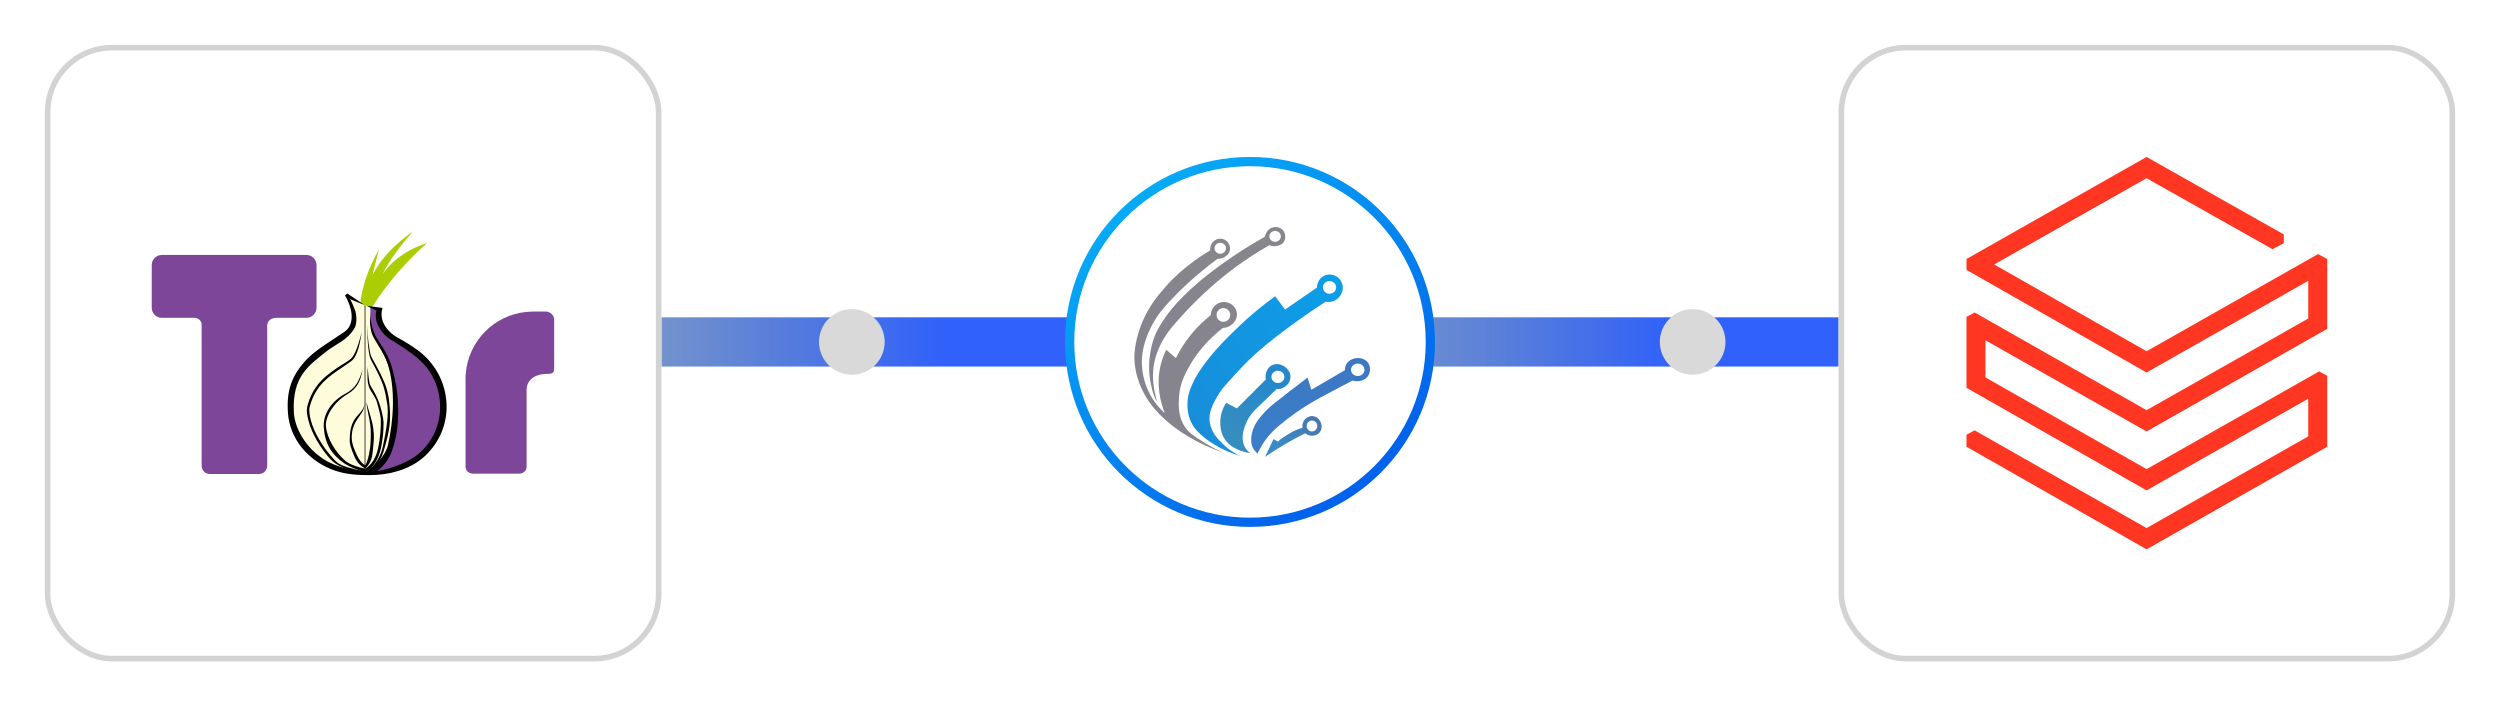 <?xml version="1.0" encoding="UTF-8"?> <svg xmlns="http://www.w3.org/2000/svg" width="446" height="126" viewBox="0 0 446 126" fill="none"><path d="M116.336 61L198.326 61" stroke="url(#paint0_linear_3110_3442)" stroke-width="8.785"></path><circle cx="151.97" cy="61" r="5.856" fill="#D9D9D9"></circle><path d="M246.336 61L328.326 61" stroke="url(#paint1_linear_3110_3442)" stroke-width="8.785"></path><circle cx="301.97" cy="61" r="5.856" fill="#D9D9D9"></circle><g filter="url(#filter0_d_3110_3442)"><rect x="328" y="6" width="110" height="110" rx="12" fill="white"></rect><rect x="328.5" y="6.5" width="109" height="109" rx="11.5" stroke="#D3D3D3"></rect><path d="M411.788 54.819L382.947 71.175L352.272 53.746L350.82 54.526V67.181L382.947 85.485L411.788 69.129V75.849L382.947 92.205L352.272 74.776L350.82 75.556V77.697L382.947 96L415.178 77.697V65.041L413.726 64.261L382.947 81.69L354.206 65.334V58.713L382.947 74.97L415.178 56.666V44.204L413.532 43.33L382.947 60.66L355.757 45.178L382.947 29.795L405.404 42.451L407.432 41.383V39.823L382.947 26L350.82 44.204V46.151L382.947 64.455L411.788 48.099V54.819Z" fill="#FF3621"></path></g><g filter="url(#filter1_d_3110_3442)"><rect x="8" y="6" width="110" height="110" rx="12" fill="white"></rect><rect x="8.5" y="6.5" width="109" height="109" rx="11.5" stroke="#D3D3D3"></rect><g clip-path="url(#clip0_3110_3442)"><path d="M67.592 42.515L66.435 47.111C68.074 43.865 70.677 41.423 73.666 39.27C71.48 41.808 69.488 44.347 68.267 46.886C70.324 43.993 73.087 42.387 76.204 41.327C72.059 45.022 68.768 48.987 66.262 52.972L64.269 52.105C64.623 48.923 65.825 45.665 67.592 42.515Z" fill="#ABCD03"></path><path d="M62.273 51.263L66.064 52.836C66.064 53.8 65.986 56.741 66.589 57.608C72.896 65.731 71.835 82.011 65.311 82.429C55.378 82.429 51.59 75.681 51.59 69.479C51.59 63.823 58.37 60.063 62.419 56.722C63.447 55.822 63.269 53.833 62.273 51.263Z" fill="#FFFCDB"></path><path d="M66.066 52.777L67.433 53.474C67.305 54.374 67.497 56.367 68.397 56.88C72.382 59.355 76.141 62.054 77.62 64.753C82.89 74.265 73.924 83.07 66.18 82.234C70.389 79.117 71.61 72.723 70.036 65.749C69.393 63.018 68.397 60.543 66.629 57.748C65.864 56.375 66.131 54.673 66.066 52.777Z" fill="#7D4698"></path><path d="M65.407 52.553L68.235 52.939C67.399 55.702 69.874 57.63 70.677 58.08C72.476 59.077 74.212 60.105 75.594 61.358C78.197 63.736 79.675 67.078 79.675 70.613C79.675 74.115 78.068 77.49 75.369 79.739C72.83 81.86 69.328 82.76 65.921 82.76C63.8 82.76 61.904 82.663 59.848 81.988C55.156 80.414 51.653 76.397 51.364 71.577C51.107 67.817 51.943 64.957 54.867 61.968C56.377 60.394 59.43 58.594 61.519 57.148C62.547 56.441 63.64 54.449 61.551 50.689L61.969 50.368L65.065 52.441L62.451 51.364C62.676 51.685 63.287 53.131 63.415 53.549C63.704 54.738 63.576 55.895 63.319 56.409C62.001 58.787 59.752 59.43 58.113 60.779C55.221 63.157 52.072 65.053 52.425 71.577C52.586 74.79 55.092 78.71 58.852 80.542C60.973 81.571 63.415 81.988 65.89 82.117C68.107 82.213 72.349 80.896 74.662 78.968C77.137 76.911 78.519 73.794 78.519 70.613C78.519 67.399 77.233 64.347 74.823 62.193C73.441 60.94 71.16 59.43 69.746 58.626C68.332 57.823 66.564 55.574 67.143 53.421L65.407 52.553Z" fill="black"></path><path d="M64.537 57.309C64.248 58.787 63.927 61.454 62.641 62.45C62.095 62.836 61.548 63.222 60.97 63.607C58.657 65.182 56.343 66.66 55.282 70.452C55.057 71.255 55.25 72.123 55.443 72.926C56.022 75.24 57.66 77.746 58.946 79.225C58.946 79.289 59.203 79.45 59.203 79.514C60.264 80.767 60.585 81.121 64.602 82.02L64.505 82.471C62.095 81.828 60.103 81.249 58.849 79.803C58.849 79.771 58.624 79.546 58.624 79.546C57.275 78.003 55.636 75.433 55.025 73.023C54.8 72.058 54.608 71.32 54.865 70.323C55.957 66.403 58.335 64.86 60.745 63.221C61.292 62.868 61.934 62.547 62.449 62.129C63.444 61.39 63.991 59.14 64.537 57.309Z" fill="black"></path><path d="M65.567 63.419C65.599 65.09 65.436 65.928 65.854 67.118C66.111 67.825 66.979 68.789 67.236 69.721C67.59 70.974 67.975 72.356 67.942 73.191C67.942 74.156 67.882 75.954 67.464 77.882C67.146 79.476 66.412 80.843 65.177 81.618C63.913 81.357 62.428 80.913 61.552 80.162C59.849 78.684 58.341 76.212 58.148 74.059C57.987 72.292 59.624 69.685 61.905 68.368C63.833 67.243 64.282 65.961 64.699 63.904C64.121 65.704 63.578 67.213 61.714 68.177C59.015 69.59 57.63 71.964 57.758 74.213C57.951 77.105 59.109 79.065 61.391 80.64C62.355 81.315 64.156 82.028 65.28 82.221V82.074C66.133 81.914 67.237 80.513 67.788 78.618C68.27 76.915 68.46 74.735 68.427 73.353C68.395 72.55 68.041 70.81 67.398 69.235C67.044 68.368 66.501 67.5 66.148 66.89C65.763 66.279 65.76 64.962 65.567 63.419Z" fill="black"></path><path d="M65.376 69.721C65.407 70.845 65.859 72.287 66.052 73.765C66.213 74.858 66.143 75.955 66.111 76.919C66.079 78.035 65.707 80.035 65.199 81.007C64.72 80.788 64.532 80.537 64.221 80.132C63.836 79.586 63.574 79.04 63.317 78.397C63.124 77.915 62.899 77.363 62.802 76.721C62.673 75.757 62.709 74.249 63.802 72.706C64.638 71.485 64.829 71.392 65.118 69.978C64.732 71.231 64.445 71.359 63.545 72.419C62.549 73.576 62.383 75.28 62.383 76.662C62.383 77.24 62.614 77.882 62.839 78.493C63.096 79.136 63.316 79.776 63.67 80.257C64.201 81.039 64.881 81.483 65.214 81.566C65.216 81.567 65.219 81.566 65.221 81.566C65.228 81.568 65.236 81.572 65.243 81.574V81.537C65.867 80.842 66.242 80.151 66.368 79.456C66.529 78.621 66.566 77.783 66.662 76.787C66.758 75.951 66.689 74.826 66.464 73.669C66.142 72.223 65.6 70.749 65.376 69.721Z" fill="black"></path><path d="M65.472 55.963C65.504 57.634 65.632 60.752 66.082 61.973C66.21 62.39 67.4 64.222 68.235 66.439C68.813 67.982 68.942 69.396 69.038 69.813C69.424 71.645 68.942 74.73 68.299 77.654C67.978 79.229 66.885 81.189 65.632 81.96L65.375 82.41C66.082 82.378 67.817 80.675 68.428 78.554C69.456 74.955 69.874 73.284 69.392 69.299C69.328 68.913 69.167 67.596 68.556 66.182C67.657 64.029 66.371 61.972 66.211 61.554C65.921 60.88 65.536 57.956 65.472 55.963Z" fill="black"></path><path d="M66.073 53.676C65.978 55.394 65.952 56.026 66.273 57.279C66.627 58.661 68.426 60.653 69.165 62.935C70.579 67.305 70.226 73.025 69.197 77.492C68.812 79.066 66.98 81.348 65.148 82.087L66.498 82.409C67.237 82.376 69.133 80.609 69.872 78.585C71.061 75.403 71.286 71.611 70.804 67.627C70.772 67.241 70.129 63.803 69.519 62.356C68.651 60.203 67.108 58.275 66.948 57.858C66.659 57.151 66.024 55.683 66.073 53.676Z" fill="black"></path><path d="M65.184 52.471H65.055V82.122H65.184V52.471Z" fill="black"></path><path d="M28.87 43.485H54.674C55.638 43.485 56.473 44.289 56.473 45.285V52.901C56.473 53.897 55.638 54.7 54.674 54.7H49.372C48.183 54.7 47.669 55.375 47.669 56.146V81.083C47.669 81.918 46.994 82.561 46.191 82.561H37.418C36.614 82.561 35.972 81.918 35.972 81.083V55.922C35.972 55.15 35.265 54.701 34.718 54.701H28.87C27.874 54.701 27.07 53.897 27.07 52.901V45.285C27.07 44.289 27.873 43.485 28.87 43.485Z" fill="#7D4698"></path><path d="M95.073 53.581H97.355C98.19 53.581 98.865 54.256 98.865 55.059V63.221C98.865 64.282 98.929 64.7 97.644 64.7C95.105 64.7 93.948 66.049 93.948 67.527V81.313C93.948 81.956 93.338 82.502 92.599 82.502H84.404C83.665 82.502 83.055 81.956 83.055 81.313V65.599C83.046 65.323 83.051 64.915 83.087 64.7C83.537 58.883 88.1 54.23 93.884 53.645C94.078 53.626 94.764 53.581 95.073 53.581Z" fill="#7D4698"></path></g></g><circle cx="223" cy="61" r="32.175" fill="white" stroke="url(#paint2_linear_3110_3442)" stroke-width="1.65"></circle><path d="M228.728 40.926C228.092 40.351 227.181 40.433 226.643 40.745C226.222 40.99 225.985 41.4 225.919 41.514C225.754 41.796 225.682 42.06 225.647 42.238C222.675 43.905 220.284 45.487 218.532 46.725C211.618 51.605 208.958 55.115 207.97 56.515C206.726 58.273 206.255 59.335 206.021 59.915C205.76 60.565 204.423 64.024 205.296 68.436C205.642 70.185 206.228 71.545 206.338 71.516C206.497 71.476 205.275 68.617 205.84 65.126C206.215 62.801 207.246 61.047 207.789 60.142C208.481 58.986 209.227 58.147 210.689 56.515C212.612 54.372 214.284 52.795 215.221 51.938C217.647 49.72 219.669 48.208 220.388 47.678C222.02 46.475 224.047 45.109 226.462 43.735C226.665 43.82 227.184 44.004 227.823 43.871C228.055 43.823 228.646 43.697 229.003 43.192C229.439 42.569 229.399 41.53 228.731 40.926H228.728ZM227.482 43.146C226.918 43.146 226.462 42.71 226.462 42.172C226.462 41.634 226.918 41.197 227.482 41.197C228.047 41.197 228.502 41.634 228.502 42.172C228.502 42.71 228.047 43.146 227.482 43.146Z" fill="url(#paint3_linear_3110_3442)"></path><path d="M220.661 55.916C220.579 55.062 219.987 54.367 219.255 54.058C218.429 53.709 217.497 53.887 216.853 54.42C216.033 55.096 215.995 56.081 215.993 56.233C215.415 56.686 214.818 57.197 214.225 57.775C212.083 59.854 210.691 62.064 209.783 63.893L208.06 62.397C207.697 63.121 207.357 63.968 207.109 64.934C206.126 68.734 207.144 72.049 207.788 73.681C207.162 73.127 206.448 72.384 205.793 71.415C204.092 68.899 203.831 66.423 203.753 65.613C203.402 61.864 205.149 58.523 206.156 56.912C206.781 55.908 207.431 55.096 208.512 53.922C210.345 51.928 213.165 49.156 217.215 46.171C217.412 46.179 217.726 46.163 218.075 46.035C218.256 45.969 219.167 45.633 219.391 44.72C219.572 43.975 219.162 43.376 219.119 43.314C218.749 42.795 218.126 42.537 217.532 42.59C216.818 42.654 216.395 43.147 216.262 43.314C216.262 43.317 216.256 43.32 216.254 43.325C216.011 43.645 215.9 44.041 215.9 44.441V44.675C214.832 45.301 213.487 46.169 212.025 47.327C211.157 48.014 209.636 49.225 208.014 51.065C206.598 52.668 204.544 55.04 203.322 58.68C202.427 61.345 202.366 63.164 202.371 63.71C202.374 64.16 202.409 65.225 202.712 66.564C202.827 67.073 203.266 68.883 204.547 70.984C204.957 71.655 205.974 73.21 208.084 75.063C211.641 78.189 215.735 79.901 218.283 80.774C217.412 80.393 216.19 79.805 214.816 78.94C213.055 77.832 212.177 77.276 211.46 76.266C210.134 74.387 210.254 72.23 210.326 70.917C210.475 68.276 211.591 66.362 212.411 64.934C213.159 63.635 213.9 62.733 214.406 62.126C215.78 60.469 217.146 59.285 218.169 58.499C218.44 58.491 218.935 58.441 219.439 58.137C219.529 58.081 220.794 57.285 220.664 55.916H220.661ZM217.692 43.317C218.256 43.317 218.712 43.754 218.712 44.291C218.712 44.829 218.256 45.266 217.692 45.266C217.127 45.266 216.672 44.829 216.672 44.291C216.672 43.754 217.127 43.317 217.692 43.317ZM218.254 57.413C217.58 57.413 217.037 56.864 217.037 56.188C217.037 55.512 217.583 54.963 218.254 54.963C218.925 54.963 219.471 55.512 219.471 56.188C219.471 56.864 218.925 57.413 218.254 57.413Z" fill="url(#paint4_linear_3110_3442)"></path><path d="M239.546 51.091C239.533 50.953 239.426 50.061 238.64 49.459C237.975 48.95 237.035 48.815 236.238 49.187C236.124 49.24 236.023 49.299 235.927 49.366C235.408 49.72 235.085 50.295 234.987 50.915L234.923 51.317L229.256 55.215L227.488 52.859C226.55 53.533 225.384 54.409 224.087 55.487C223.677 55.828 222.002 57.228 219.871 59.34C218.513 60.684 217.216 61.976 215.701 63.871C213.85 66.185 213.211 67.477 213.027 67.86C212.457 69.045 211.92 70.192 211.848 71.803C211.821 72.416 211.776 73.845 212.527 75.384C212.876 76.095 213.435 76.91 214.793 78.012C215.949 78.95 218.061 80.403 221.32 81.367C220.558 81.029 219.384 80.401 218.239 79.282C217.304 78.372 216.135 77.23 215.837 75.43C215.536 73.619 216.377 72.125 217.107 70.807C217.661 69.804 218.231 69.114 219.328 67.908C221.059 66.004 222.207 64.742 223.861 63.24C228.58 58.959 235.546 54.435 236.507 53.815C236.774 53.868 237.296 53.935 237.868 53.724C238.877 53.352 239.663 52.255 239.546 51.096V51.091ZM237.189 52.406C236.539 52.406 236.009 51.898 236.009 51.272C236.009 50.646 236.537 50.138 237.189 50.138C237.842 50.138 238.369 50.646 238.369 51.272C238.369 51.898 237.842 52.406 237.189 52.406Z" fill="url(#paint5_linear_3110_3442)"></path><path d="M229.272 65.472C229.181 65.403 228.1 64.609 227.006 65.11C226.124 65.512 225.605 66.582 225.826 67.693L220.659 72.858L218.755 71.862C218.452 72.32 217.999 73.127 217.805 74.219C217.725 74.663 217.32 76.937 218.755 78.705C219.648 79.805 220.87 80.239 221.52 80.473C222.116 80.686 222.638 80.785 223.016 80.835C222.489 80.417 222.215 79.991 222.066 79.701C221.144 77.92 222.151 75.806 222.518 75.034C222.564 74.94 222.614 74.842 222.673 74.738C223.03 74.099 223.49 73.521 224.015 73.013L227.733 69.413C227.956 69.426 228.302 69.418 228.683 69.277C229.402 69.011 230.196 68.284 230.225 67.283C230.254 66.252 229.45 65.603 229.274 65.469L229.272 65.472ZM227.98 68.326C227.341 68.326 226.824 67.839 226.824 67.237C226.824 66.636 227.341 66.148 227.98 66.148C228.619 66.148 229.136 66.636 229.136 67.237C229.136 67.839 228.619 68.326 227.98 68.326Z" fill="url(#paint6_linear_3110_3442)"></path><path d="M244.101 64.772C243.376 63.654 241.901 63.891 241.789 63.912C241.629 63.941 240.628 64.136 240.157 65.046C239.952 65.443 239.925 65.821 239.93 66.042L233.947 69.533L233.268 67.357C230.913 69.133 228.964 70.664 227.465 71.844C226.911 72.28 225.856 73.127 224.791 74.472C224.464 74.884 224.227 75.185 223.976 75.651C222.711 77.984 223.388 79.64 223.388 79.64C223.508 79.93 223.763 80.42 224.338 80.91L224.701 80.231C224.922 79.792 225.26 79.182 225.742 78.508C226.565 77.358 227.42 76.562 228.461 75.699C230.407 74.086 232.122 72.973 232.903 72.48C234.604 71.407 236.016 70.662 238.841 69.171C239.872 68.627 240.721 68.191 241.289 67.9C241.528 67.972 241.933 68.058 242.423 67.991C242.663 67.959 243.371 67.863 243.874 67.312C244.434 66.697 244.644 65.613 244.101 64.775V64.772ZM242.221 67.083C241.558 67.083 241.02 66.585 241.02 65.973C241.02 65.36 241.558 64.862 242.221 64.862C242.884 64.862 243.422 65.36 243.422 65.973C243.422 66.585 242.884 67.083 242.221 67.083Z" fill="url(#paint7_linear_3110_3442)"></path><path d="M235.619 75.343C235.563 75.213 235.209 74.411 234.349 74.254C233.59 74.116 233.031 74.587 232.943 74.661C232.213 75.295 232.344 76.267 232.354 76.339C231.824 76.445 230.948 76.794 230.269 77.199C228.908 78.014 228.485 78.264 228.003 78.786L227.188 78.333L225.691 81.504C226.733 80.785 227.864 80.053 229.092 79.329C230.397 78.557 231.657 77.88 232.855 77.289C233.004 77.417 233.281 77.614 233.67 77.697C234.237 77.817 235.031 77.689 235.483 77.063C236.016 76.323 235.664 75.447 235.619 75.34V75.343ZM234.056 76.975C233.531 76.975 233.108 76.539 233.108 76.001C233.108 75.463 233.534 75.026 234.056 75.026C234.578 75.026 235.004 75.463 235.004 76.001C235.004 76.539 234.578 76.975 234.056 76.975Z" fill="url(#paint8_linear_3110_3442)"></path><defs><filter id="filter0_d_3110_3442" x="320" y="0" width="126" height="126" filterUnits="userSpaceOnUse" color-interpolation-filters="sRGB"><feFlood flood-opacity="0" result="BackgroundImageFix"></feFlood><feColorMatrix in="SourceAlpha" type="matrix" values="0 0 0 0 0 0 0 0 0 0 0 0 0 0 0 0 0 0 127 0" result="hardAlpha"></feColorMatrix><feOffset dy="2"></feOffset><feGaussianBlur stdDeviation="4"></feGaussianBlur><feComposite in2="hardAlpha" operator="out"></feComposite><feColorMatrix type="matrix" values="0 0 0 0 0 0 0 0 0 0.608 0 0 0 0 0.804 0 0 0 0.12 0"></feColorMatrix><feBlend mode="normal" in2="BackgroundImageFix" result="effect1_dropShadow_3110_3442"></feBlend><feBlend mode="normal" in="SourceGraphic" in2="effect1_dropShadow_3110_3442" result="shape"></feBlend></filter><filter id="filter1_d_3110_3442" x="0" y="0" width="126" height="126" filterUnits="userSpaceOnUse" color-interpolation-filters="sRGB"><feFlood flood-opacity="0" result="BackgroundImageFix"></feFlood><feColorMatrix in="SourceAlpha" type="matrix" values="0 0 0 0 0 0 0 0 0 0 0 0 0 0 0 0 0 0 127 0" result="hardAlpha"></feColorMatrix><feOffset dy="2"></feOffset><feGaussianBlur stdDeviation="4"></feGaussianBlur><feComposite in2="hardAlpha" operator="out"></feComposite><feColorMatrix type="matrix" values="0 0 0 0 0 0 0 0 0 0.608 0 0 0 0 0.804 0 0 0 0.12 0"></feColorMatrix><feBlend mode="normal" in2="BackgroundImageFix" result="effect1_dropShadow_3110_3442"></feBlend><feBlend mode="normal" in="SourceGraphic" in2="effect1_dropShadow_3110_3442" result="shape"></feBlend></filter><linearGradient id="paint0_linear_3110_3442" x1="168.393" y1="61" x2="117.42" y2="61" gradientUnits="userSpaceOnUse"><stop stop-color="#3061FB"></stop><stop offset="1" stop-color="#3562B7" stop-opacity="0.69"></stop></linearGradient><linearGradient id="paint1_linear_3110_3442" x1="298.393" y1="61" x2="247.42" y2="61" gradientUnits="userSpaceOnUse"><stop stop-color="#3061FB"></stop><stop offset="1" stop-color="#3562B7" stop-opacity="0.69"></stop></linearGradient><linearGradient id="paint2_linear_3110_3442" x1="190" y1="15.625" x2="257.805" y2="104.57" gradientUnits="userSpaceOnUse"><stop stop-color="#09C4F9"></stop><stop offset="0.771" stop-color="#0163EC"></stop></linearGradient><linearGradient id="paint3_linear_3110_3442" x1="205.001" y1="56.009" x2="229.288" y2="56.009" gradientUnits="userSpaceOnUse"><stop stop-color="#86848F"></stop><stop offset="1" stop-color="#86868B"></stop></linearGradient><linearGradient id="paint4_linear_3110_3442" x1="206.579" y1="73.835" x2="226.699" y2="49.515" gradientUnits="userSpaceOnUse"><stop stop-color="#86848F"></stop><stop offset="1" stop-color="#86868B"></stop></linearGradient><linearGradient id="paint5_linear_3110_3442" x1="212.497" y1="75.464" x2="242.325" y2="54.534" gradientUnits="userSpaceOnUse"><stop stop-color="#188EDA"></stop><stop offset="1" stop-color="#0C9EE9"></stop></linearGradient><linearGradient id="paint6_linear_3110_3442" x1="219.996" y1="77.451" x2="227.875" y2="67.705" gradientUnits="userSpaceOnUse"><stop offset="0.01" stop-color="#358DC0"></stop><stop offset="1" stop-color="#2588CD"></stop></linearGradient><linearGradient id="paint7_linear_3110_3442" x1="226.093" y1="79.706" x2="240.543" y2="64.178" gradientUnits="userSpaceOnUse"><stop stop-color="#3A7EC9"></stop><stop offset="1" stop-color="#3D77C3"></stop></linearGradient><linearGradient id="paint8_linear_3110_3442" x1="227.641" y1="79.643" x2="236.415" y2="74.679" gradientUnits="userSpaceOnUse"><stop stop-color="#388BC6"></stop><stop offset="0.4" stop-color="#3E83BD"></stop><stop offset="1" stop-color="#4E72A8"></stop></linearGradient><clipPath id="clip0_3110_3442"><rect width="72" height="43.529" fill="white" transform="translate(27 39.235)"></rect></clipPath></defs></svg> 